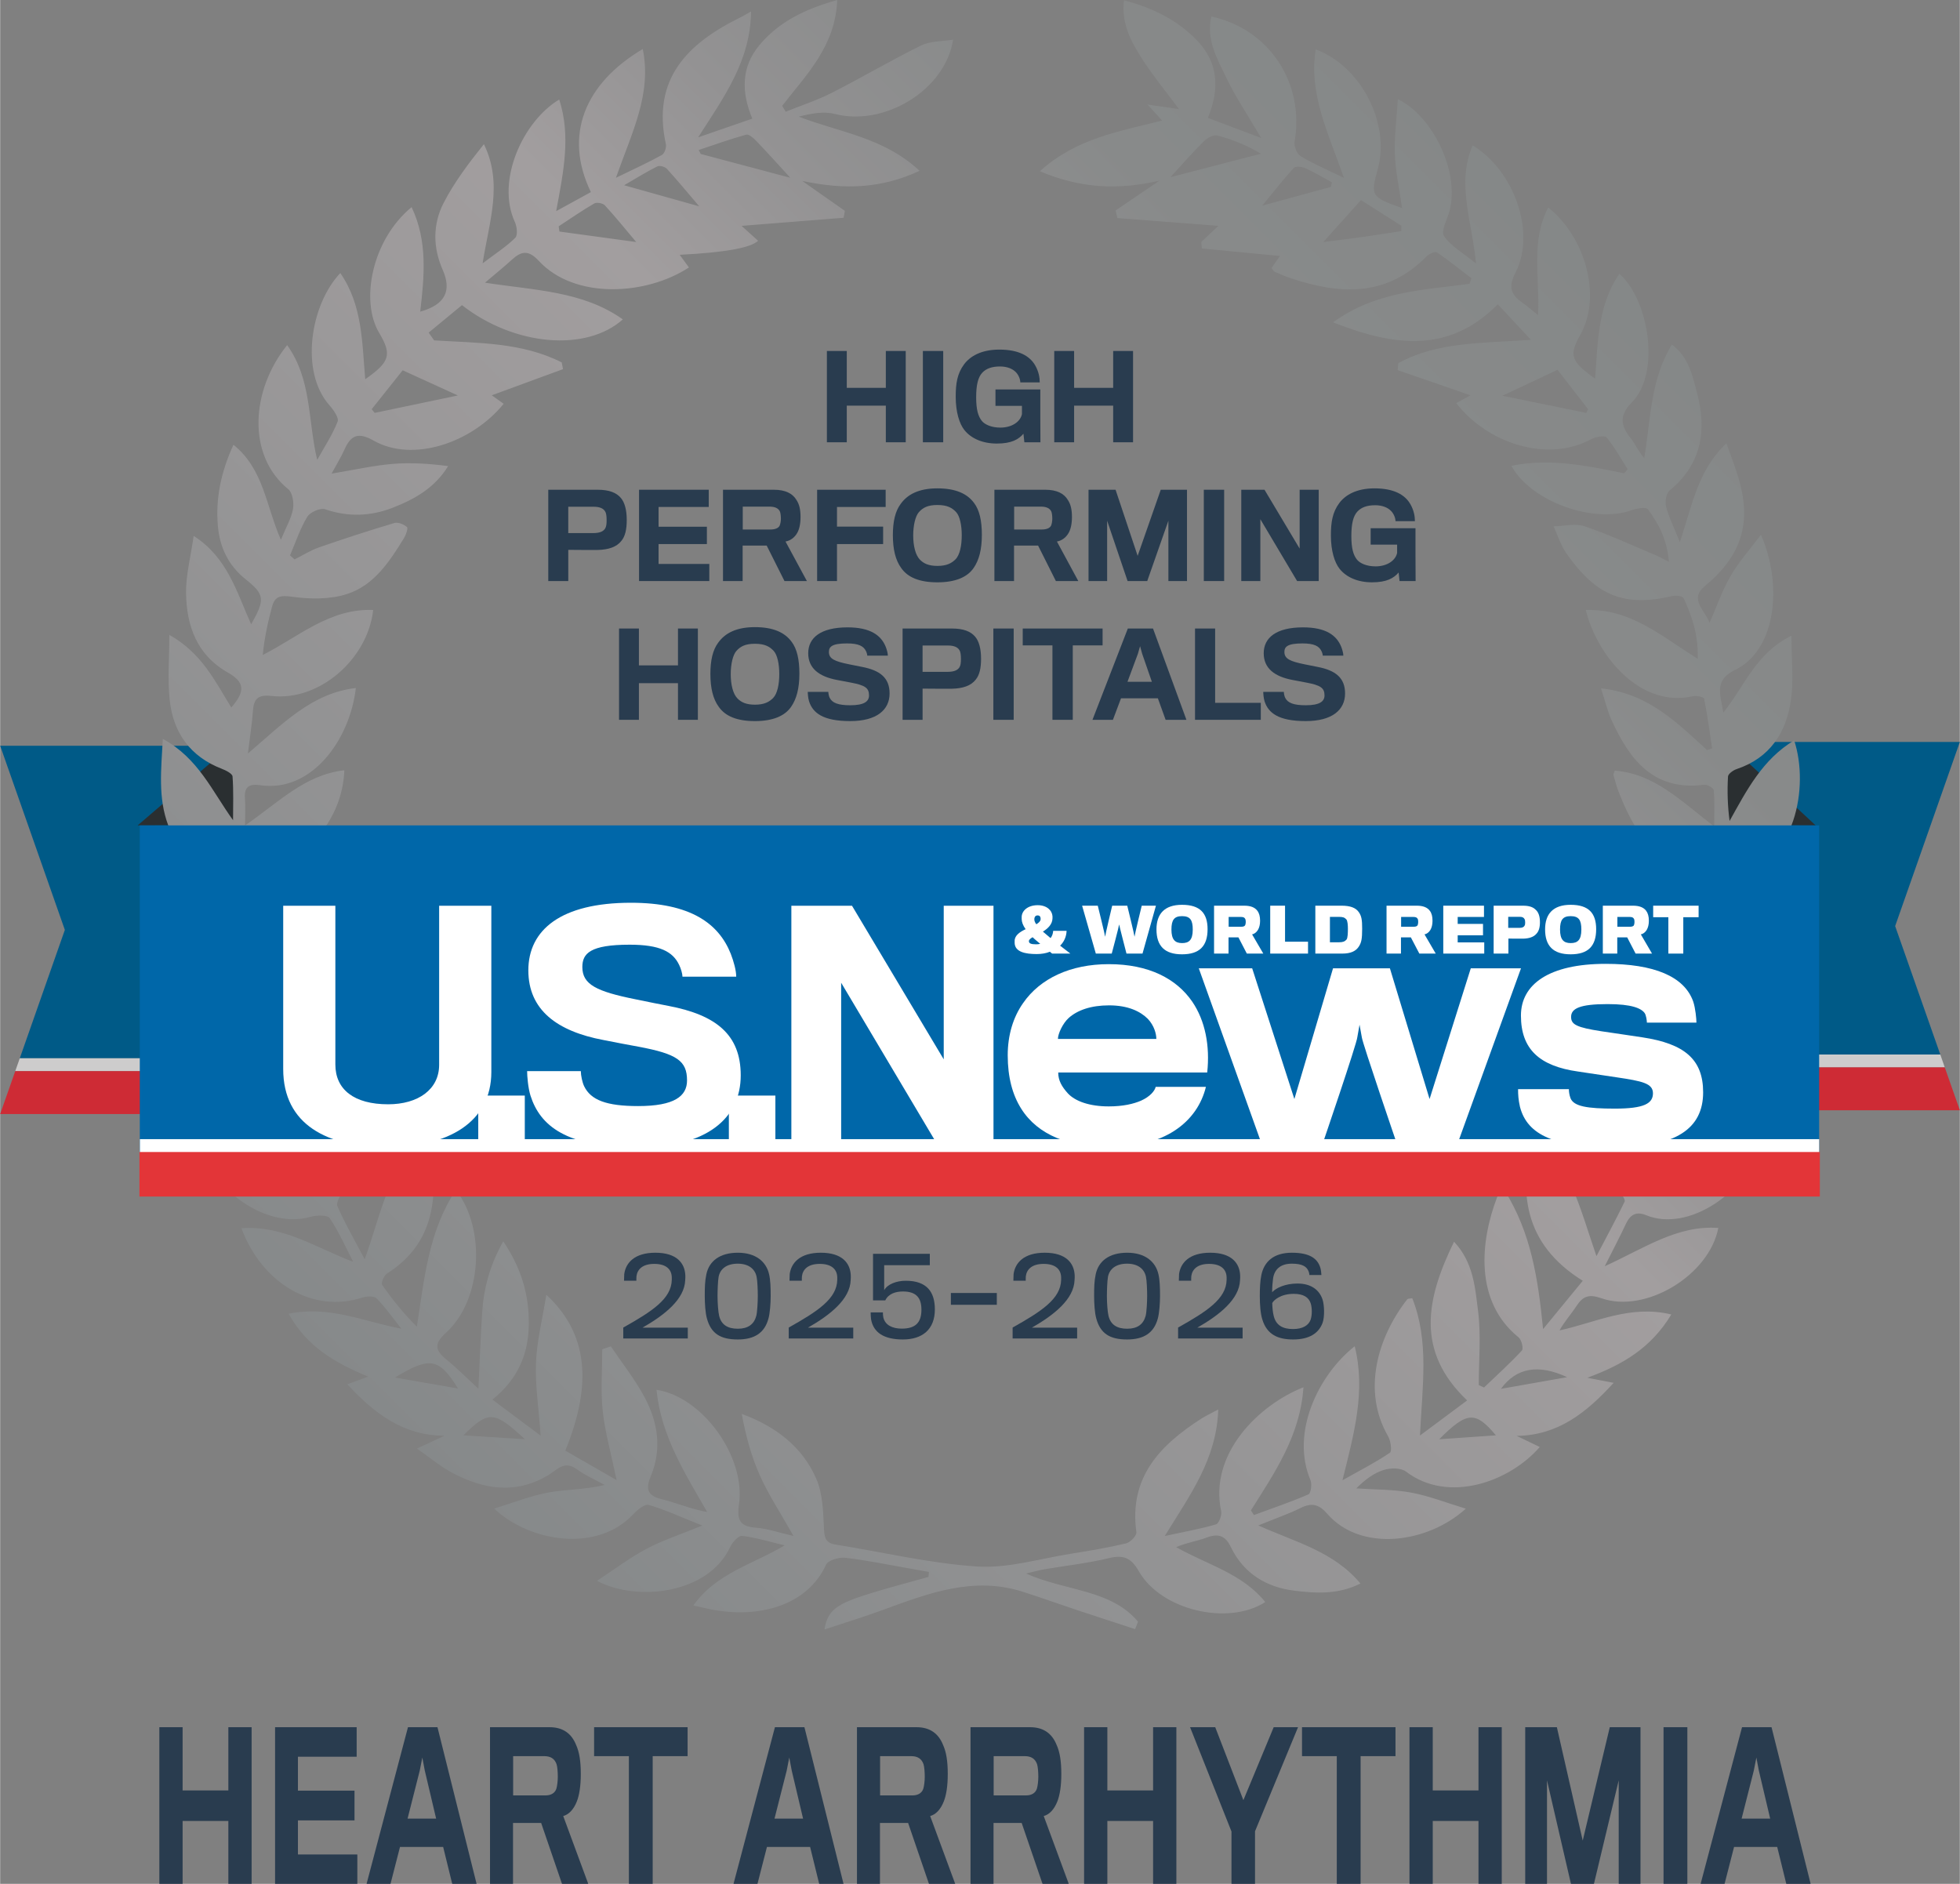 <?xml version="1.0" encoding="UTF-8"?><svg id="Layer_1" xmlns="http://www.w3.org/2000/svg" xmlns:xlink="http://www.w3.org/1999/xlink" width="720" height="692" viewBox="0 0 720 692.11"><rect x="0" y="0" width="720" height="692.11" fill="#808080" stroke="none"/><defs><style>.cls-1{fill:#e33538;}.cls-2{fill:#0067a9;}.cls-3{fill:#fff;}.cls-4{fill:#ce2b35;}.cls-5{fill:#293c4f;}.cls-6{fill:url(#linear-gradient);fill-rule:evenodd;}.cls-7{fill:#2a2f31;}.cls-8{fill:#005a87;}.cls-9{fill:#cdcccc;}</style><linearGradient id="linear-gradient" x1="141.007" y1="522.148" x2="578.783" y2="84.373" gradientUnits="userSpaceOnUse"><stop offset="0" stop-color="#86898a"/><stop offset=".179" stop-color="#8f9091"/><stop offset=".589" stop-color="#a29e9f"/><stop offset=".702" stop-color="#939293"/><stop offset=".841" stop-color="#888a8a"/><stop offset="1" stop-color="#858888"/></linearGradient></defs><path class="cls-5" d="M83.839,692.11v-23.091h-16.805v23.091h-8.55v-57.544h8.55v23.237h16.805v-23.237h8.55v57.544h-8.55Z"/><path class="cls-5" d="M101.006,692.11v-57.544h29.978v10.855h-21.579v12.454h20.785v10.927h-20.785v12.528h21.825v10.781h-30.224Z"/><path class="cls-5" d="M143.421,692.11h-8.796l15.209-57.544h10.839l14.368,57.544h-8.951l-3.329-13.547h-15.859l-3.48,13.547ZM156.001,650.447l-.893-4.736-.949,4.808-4.472,17.627h10.49l-4.176-17.699Z"/><path class="cls-5" d="M211.892,661.809c-1.192,3.059-3.03,4.88-5.021,5.39l9.197,24.912h-9.647l-7.653-22.361h-10.34v22.361h-8.452v-57.544h21.874c5.02,0,8.1,2.405,9.745,6.483,1.188,2.623,1.737,5.973,1.737,10.709,0,4.37-.549,7.793-1.441,10.051ZM204.435,648.188c-.696-2.039-2.187-2.987-4.525-2.987h-11.433v14.423h11.932c1.888,0,3.382-.802,3.927-2.405.348-1.092.545-2.987.545-4.442,0-1.675-.148-3.642-.446-4.59Z"/><path class="cls-5" d="M239.746,645.201v46.909h-8.751v-46.909h-12.776v-10.635h34.351v10.635h-12.825Z"/><path class="cls-5" d="M278.242,692.11h-8.799l15.212-57.544h10.839l14.365,57.544h-8.947l-3.329-13.547h-15.862l-3.477,13.547ZM290.818,650.447l-.893-4.736-.946,4.808-4.476,17.627h10.491l-4.177-17.699Z"/><path class="cls-5" d="M346.709,661.809c-1.188,3.059-3.03,4.88-5.02,5.39l9.197,24.912h-9.643l-7.653-22.361h-10.343v22.361h-8.451v-57.544h21.874c5.021,0,8.104,2.405,9.746,6.483,1.192,2.623,1.74,5.973,1.74,10.709,0,4.37-.549,7.793-1.445,10.051ZM339.256,648.188c-.696-2.039-2.187-2.987-4.525-2.987h-11.436v14.423h11.932c1.891,0,3.382-.802,3.93-2.405.345-1.092.545-2.987.545-4.442,0-1.675-.151-3.642-.446-4.59Z"/><path class="cls-5" d="M388.432,661.809c-1.188,3.059-3.03,4.88-5.02,5.39l9.197,24.912h-9.643l-7.654-22.361h-10.343v22.361h-8.452v-57.544h21.874c5.02,0,8.103,2.405,9.745,6.483,1.192,2.623,1.74,5.973,1.74,10.709,0,4.37-.548,7.793-1.445,10.051ZM380.979,648.188c-.696-2.039-2.187-2.987-4.524-2.987h-11.436v14.423h11.932c1.891,0,3.382-.802,3.93-2.405.345-1.092.545-2.987.545-4.442,0-1.675-.151-3.642-.446-4.59Z"/><path class="cls-5" d="M423.596,692.11v-23.091h-16.805v23.091h-8.55v-57.544h8.55v23.237h16.805v-23.237h8.55v57.544h-8.55Z"/><path class="cls-5" d="M461.044,672.808v19.302h-8.652v-19.23l-15.212-38.313h9.246l10.343,26.805,11.134-26.805h8.947l-15.806,38.241Z"/><path class="cls-5" d="M499.832,645.201v46.909h-8.747v-46.909h-12.776v-10.635h34.351v10.635h-12.828Z"/><path class="cls-5" d="M543.145,692.11v-23.091h-16.801v23.091h-8.554v-57.544h8.554v23.237h16.801v-23.237h8.55v57.544h-8.55Z"/><path class="cls-5" d="M594.666,692.11v-38.021l-9.098,38.021h-8.452l-8.799-38.021v38.021h-8.005v-57.544h11.633l9.496,41.666,9.942-41.666h11.285v57.544h-8.002Z"/><path class="cls-5" d="M611.133,692.11v-57.544h8.75v57.544h-8.75Z"/><path class="cls-5" d="M633.563,692.11h-8.799l15.212-57.544h10.839l14.365,57.544h-8.947l-3.333-13.547h-15.855l-3.48,13.547ZM646.138,650.447l-.893-4.736-.945,4.808-4.476,17.627h10.49l-4.176-17.699Z"/><polygon class="cls-8" points=".006 273.984 85.296 273.984 85.296 388.812 7.208 388.812 23.768 341.644 .006 273.984"/><polygon class="cls-9" points="85.296 393.536 5.542 393.536 7.208 388.812 85.296 388.812 85.296 393.536"/><polygon class="cls-4" points="85.296 409.302 0 409.302 5.542 393.536 85.296 393.536 85.296 409.302"/><polygon class="cls-7" points="85.79 303.129 85.79 272.977 50.521 303.247 85.79 303.129"/><polygon class="cls-8" points="720 272.586 634.708 272.586 634.708 387.413 712.81 387.413 696.232 340.244 720 272.586"/><polygon class="cls-9" points="634.708 392.137 714.455 392.137 712.81 387.413 634.708 387.413 634.708 392.137"/><polygon class="cls-4" points="634.708 407.91 720 407.91 714.455 392.137 634.708 392.137 634.708 407.91"/><polygon class="cls-7" points="634.479 303.129 634.479 272.977 667.02 303.247 634.479 303.129"/><path class="cls-6" d="M589.098,394.968c-1.662-7.753-3.633-15.449-4.875-23.267-.676-4.262-.118-8.716-.118-13.082.628-.219,1.254-.432,1.882-.652,2.416,1.971,4.834,3.945,7.904,6.446-1.784-11.315-3.447-21.835-5.107-32.353.792-.225,1.586-.46,2.38-.691,13.763,9.451,20.902,23.964,29.894,38.666,1.022-5.649,2.232-11.271,2.881-16.952.116-1.008-1.938-2.993-3.277-3.311-13.701-3.293-19.735-13.446-23.315-25.739-1.031-3.545-1.316-7.303-2.181-12.367,14.101,5.619,21.842,16.329,31.088,28.655,1.014-7.26,1.921-12.722,2.377-18.217.066-.77-2.024-2.382-3.221-2.496-17.639-1.674-25.081-14.192-30.744-28.637-.8-2.042-1.328-4.197-1.953-6.306-.047-.175.131-.418.522-1.529,14.433,1.067,24.183,11.021,36.512,20.508,0-5.465.207-9.43-.166-13.336-.074-.809-2.383-2.148-3.503-2.003-18.653,2.409-27.425-9.232-34.069-23.815-1.437-3.159-2.223-6.618-3.853-11.594,17.45,1.861,27.997,12.664,38.969,22.681.619-.216,1.236-.427,1.858-.643-.919-6.096-1.725-12.219-2.934-18.259-.116-.578-2.84-1.194-4.144-.889-18.641,4.347-34.866-13.858-39.339-31.657,16.27-.587,27.659,9.43,41.126,17.938.306-8.648-2.06-15.576-5.162-22.271-.353-.762-2.718-1.141-3.954-.854-17.755,4.155-28.089.169-39.187-15.722-2.048-2.934-3.118-6.543-4.638-9.845,3.811-.075,7.969-1.171,11.366-.024,8.778,2.958,17.225,6.896,25.783,10.476,1.363.569,2.661,1.307,5.204,2.575-.619-8.064-3.74-13.958-7.726-19.31-.667-.895-4.084-.332-5.945.346-13.956,5.047-36.983-3.115-44.19-16.294,14.16-2.931,27.784-.018,41.413,2.735.43-.498.865-.993,1.298-1.491-2.525-3.953-4.795-8.114-7.753-11.703-.676-.818-4.04-.211-5.658.673-16.187,8.793-38.242,1.426-49.551-13.265,1.923-1.055,3.785-2.075,5.207-2.86-8.716-3.02-17.734-6.141-26.755-9.267.086-.842.169-1.689.255-2.537,14.373-7.918,30.605-7.269,48.716-8.582-4.676-5.017-8.132-8.725-12.168-13.058-18.191,18.345-38.355,15.337-60.529,6.629,15.684-11.386,33.172-11.866,50.112-14.145.255-.675.507-1.351.762-2.024-4.229-3.236-8.375-6.606-12.782-9.575-.652-.436-2.901.649-3.835,1.597-14.833,15.079-32.14,13.908-50.221,7.8-1.885-.637-3.713-1.452-5.539-2.258-.353-.157-.557-.658-1.108-1.354.993-1.423,2.06-2.94,3.097-4.419-9.564-.922-19.13-1.837-28.694-2.756-.062-.806-.127-1.609-.193-2.415,1.959-1.84,3.918-3.684,6.277-5.904-12.808-.984-24.959-1.92-37.104-2.857-.225-.924-.447-1.852-.673-2.777,4.893-3.328,9.786-6.656,16.134-10.974-15.6,3.616-29.363,2.721-43.953-3.444,13.526-12.24,29.517-14.675,44.905-18.626-2.051-2.264-3.746-4.137-5.441-6.01l-.083.104c3.411.495,6.819.987,11.73,1.698-5.213-7.041-9.854-12.619-13.701-18.706-3.865-6.105-7.513-12.545-6.529-21.281,10.698,2.806,19.708,7.32,26.877,14.779,7.732,8.037,8.423,17.719,3.962,28.43,6.39,2.41,12.21,4.605,19.607,7.394-4.911-8.355-9.341-14.898-12.729-21.946-3.381-7.033-7.593-14.142-5.592-22.689,21.347,4.635,34.295,24.456,30.576,45.972-.285,1.662.854,4.516,2.22,5.346,4.508,2.741,9.421,4.801,15.912,7.975-5.601-16.276-13.013-30.629-10.379-47.213,16.798,6.182,27.464,27.446,22.793,44.039-2.726,9.697-2.409,10.269,8.953,14.258-.987-6.97-2.407-13.351-2.652-19.779-.249-6.54.658-13.126,1.094-20.212,12.408,5.85,22.885,26.29,18.979,41.055-.827,3.118-3.239,7.314-2.042,9.149,2.374,3.663,6.742,6.034,11.786,10.16-1.479-15.687-7.261-29.435-1.248-43.42,15.313,9.282,23.306,32.078,15.761,46.718-2.925,5.675-1.482,8.351,2.827,11.321,1.538,1.058,2.931,2.327,5.444,4.342.696-14.027-2.765-27.301,3.758-39.54,13.784,11.048,19.669,32.727,11.784,46.73-4.265,7.575-3.53,9.792,5.426,16.149,1.013-13.558.99-27.019,8.932-38.55,10.877,9.673,15.189,36.521,4.576,47.249-4.623,4.677-4.274,8.42-.516,13.073,1.763,2.184,2.866,4.91,5.05,7.441,2.421-14,2.13-28.572,10.156-41.724,6.259,4.605,7.613,11.582,9.282,17.906,3.595,13.645,1.639,26.056-10.1,35.676-1.263,1.035-1.775,4.09-1.325,5.877.963,3.808,2.792,7.4,5.071,13.096,4.584-13.431,6.461-26.18,17.109-36.304,1.606,4.537,2.982,8.09,4.128,11.721,5.43,17.168,1.651,29.446-12.118,40.797-5.877,4.845.279,8.903,1.805,13.478,2.51-5.743,4.561-11.757,7.676-17.157,2.999-5.195,7.098-9.759,11.175-15.218,7.768,17.355,6.177,41.982-9.46,49.637-7.575,3.708-5.622,8.461-4.324,15.692,7.996-10.029,11.946-21.815,25.013-28.252,0,8.71.863,16.341-.195,23.697-1.719,11.911-7.702,21.213-19.918,25.297-1.274.427-3.13,1.743-3.189,2.736-.314,5.373-.148,10.776.578,16.326,6.304-11.333,12.127-22.621,23.729-29.603,5.652,17.183.273,45.165-20.796,49.169-5.954,1.129-7.379,6.511-5.503,17.687,8.701-10.42,16.896-20.562,29.841-25.072,1.402,18.037-10.616,36.168-24.02,39.108-10.503,2.309-12.124,5.329-11.878,17.986,5.643-4.102,10.616-8.322,16.158-11.588,5.5-3.239,11.57-5.515,18.211-8.594-.447,16.128-14.951,33.719-29.179,34.721-11.09.786-13.028,3.254-13.582,16.327,12.189-7.086,22.693-16.857,37.38-17.319-1.268,16.797-20.372,33.195-36.42,31.02-5.995-.812-7.954,1.067-9.4,6.158-1.183,4.155-3.284,8.049-4.44,12.66,13.126-7.092,26.038-13.875,41.416-14.169-4.988,17.814-26.548,32.747-42.19,26.349-3.672-1.5-5.853-.186-7.441,3.23-2.125,4.582-4.502,9.054-7.753,15.524,14.56-6.615,26.607-15.138,41.724-14.074-3.31,17.366-26.661,31.529-42.922,25.843-4.697-1.648-6.858-.744-9.252,2.934-1.891,2.913-4.288,5.5-6.167,8.879,13.304-2.901,25.976-9.525,41.075-5.859-7.409,12.275-17.823,18.469-30.875,23.252,3.687.711,5.966,1.15,9.691,1.867-10.156,11.116-20.479,19.251-35.608,19.497,2.75,1.322,5.497,2.641,8.464,4.069-11.102,12.82-33.595,20.905-49.145,9.039-1.873-1.429-5.747-1.375-8.239-.584-3.654,1.168-6.9,3.615-10.023,6.754,6.712.459,13.526.347,20.102,1.541,6.496,1.183,12.752,3.678,20.135,5.907-13.953,12.717-38.53,16.122-50.918,1.879-3.055-3.518-5.684-4.149-9.75-2.142-4.466,2.208-9.217,3.84-15.58,6.431,13.965,6.245,27.65,9.555,37.534,21.335-8.236,4.149-16.474,3.598-24.358,2.623-10.192-1.254-18.567-6.319-23.211-15.942-2.086-4.326-4.632-5.183-8.983-3.544-3.461,1.301-7.231,1.793-11.152,3.503,11.244,6.398,24.281,9.631,32.73,20.17-13.58,8.781-38.275,3.038-46.431-11.297-2.904-5.098-5.75-6.111-11.158-4.81-7.773,1.87-15.787,2.748-23.694,4.093-1.612.273-3.192.732-6.588,1.535,14.732,6.576,31.07,5.726,41.126,17.681-.359.916-.717,1.831-1.07,2.748-6.997-2.297-13.997-4.561-20.982-6.885-6.742-2.249-13.434-4.65-20.203-6.822-18.078-5.8-34.624.459-51.22,6.558-6.967,2.561-14.074,4.733-21.72,7.278,1.15-7.101,4.324-9.43,17.192-13.371,6.961-2.131,14.018-3.974,21.03-5.945.041-.611.089-1.23.13-1.84-2.564-.456-5.127-.916-7.69-1.366-7.682-1.334-15.331-2.946-23.063-3.823-2.294-.258-6.265.895-7.018,2.528-6.926,15.052-24.198,19.341-40.104,16.83-2.614-.409-5.192-1.093-8.663-1.837,8.574-11.985,21.877-15.073,33.56-22.088-5.204-1.239-10.37-2.818-15.645-3.491-1.304-.166-3.577,2.365-4.398,4.122-8.094,17.343-34.375,20.15-48.917,12.406,6.502-4.267,12.065-8.509,18.158-11.742,5.912-3.133,12.373-5.231,20.511-8.568-7.862-3.138-13.633-5.826-19.675-7.587-1.47-.424-4.203,1.858-5.729,3.485-13.315,14.202-38.067,10.109-51.045-2.131,7.27-2.217,13.517-4.745,20.004-5.918,6.478-1.176,13.206-.996,20.618-2.756-3.45-1.912-7.131-3.503-10.296-5.806-4.605-3.346-7.204.258-10.506,2.229-12.029,7.196-23.943,5.178-35.527-1.067-4.031-2.172-7.602-5.198-12.669-8.734,4.232-1.965,7.192-3.34,10.156-4.712-14.963-.021-25.611-7.966-35.72-18.908,2.673-.984,4.599-1.692,7.634-2.809-12.009-5.029-22.446-10.87-29.206-23.116,15.111-3.07,27.757,2.955,41.416,5.515-2.975-3.755-5.743-7.717-9.066-11.134-.922-.951-3.663-.845-5.272-.32-17.98,5.921-36.846-5.083-44.412-25.463,15.44-1.129,27.419,7.207,41.058,12.337-2.792-5.403-5.257-11.025-8.618-16.042-.818-1.221-4.786-1.12-6.982-.498-16.466,4.68-36.346-10.002-40.681-26.785,15.304-.075,27.891,7.379,42.3,15.245-2.978-7.261-5.023-12.797-7.584-18.078-.611-1.257-3.212-2.643-4.478-2.318-13.431,3.405-28.071-5.257-35.931-19.838-1.654-3.079-2.955-6.342-5.05-10.877,16.098.563,26.919,10.023,38.803,17.601.441-12.364-2.332-15.39-13.244-16.691-15.58-1.864-22.855-13.188-28.51-26.068-.788-1.787-1.147-3.758-1.695-5.628q6.594-2.252,34.882,17.041c1.947-8.354-1.935-15.375-9.567-17.286-16.131-4.057-28.021-21.664-25.881-39.271,13.443,3.823,20.633,15.277,30.087,24.562,1.369-12.749-.113-14.999-10.266-18.934-7.673-2.97-12.631-8.74-15.535-16.469-3.808-10.135-2.605-20.377-2-31.794,13.085,7.125,18.102,19.205,25.807,29.885,0-5.361.216-10.74-.187-16.075-.08-1.049-2.445-2.232-3.962-2.821-11.573-4.469-17.814-13.227-19.115-25.152-.818-7.531-.151-15.218-.151-24.044,11.985,6.721,16.842,17.121,22.77,26.684,5.319-6.075,4.842-9.383-1.31-12.871-11.366-6.443-15.159-17.186-15.313-29.272-.083-6.526,1.683-13.081,2.798-20.911,12.504,8.034,15.808,20.716,21.116,32.493,5.228-9.199,4.952-10.977-2.06-16.582-6.277-5.012-9.48-11.671-10.162-19.536-.871-10.115,1.094-19.711,5.717-29.855,11.102,8.941,11.908,22.304,17.432,34.932,2.018-4.917,3.885-8.022,4.454-11.354.394-2.308-.163-5.957-1.737-7.237-15.337-12.495-13.698-36.446-.421-52.942,9.086,12.684,7.572,27.493,11.039,42.178,2.581-4.647,5.562-9.146,7.498-14.047.56-1.428-1.514-4.366-3.008-6.052-10.957-12.364-6.965-37.007,4.006-48.556,8.168,11.81,7.984,25.464,9.155,39.019,8.991-6.336,9.949-8.962,5.112-17.064-7.036-11.795-2.611-34.227,11.928-46.173,5.948,12.536,4.674,25.422,3.162,38.399,9.163-2.543,11.671-7.655,8.257-15.378-3.613-8.168-3.678-16.739.335-24.539,3.965-7.702,9.279-14.711,14.812-21.617,7.035,14.448,2.003,28.163-.483,43.79,4.964-3.761,8.837-6.229,12.015-9.397.966-.96.607-4.131-.169-5.818-6.985-15.194,3.017-37.024,16.309-44.978,4.3,13.306,1.63,26.32-1.129,41.013,5.091-2.792,8.935-4.899,12.761-7-10.112-20.879-2.267-39.925,19.062-52.565,3.396,16.64-4.108,30.851-9.86,47.317,6.804-3.322,11.955-5.655,16.884-8.393.96-.533,1.728-2.762,1.467-3.962-5.264-24.079,8.073-37.107,27.449-46.617.779-.379,1.52-.839,3.853-2.143-.246,18.105-9.706,31.085-19.462,46.262,7.572-2.62,13.345-4.617,19.912-6.888-4.013-9.617-4.179-18.863,2.614-27.001,7.083-8.485,16.489-13.176,28.578-16.578-.617,16.955-11.38,27.469-20.227,38.891.433.717.869,1.431,1.304,2.146,5.648-2.279,11.496-4.17,16.904-6.92,11.046-5.61,21.726-11.943,32.837-17.411,3.363-1.659,7.643-1.458,11.777-2.154-2.919,18.635-25.336,32.007-43.515,27.301-4.072-1.052-8.651-.154-13.229.99,14.916,5.767,31.31,7.611,44.409,19.913-13.819,6.422-27.271,7.095-43.123,3.698,6.206,4.36,10.941,7.679,15.68,11.001-.157.848-.308,1.695-.462,2.543-12.195.969-24.394,1.935-37.493,2.975,2.164,1.95,4.108,3.704,6.079,5.48q-4.102,3.918-28.806,5.148c1.221,1.675,2.296,3.15,3.384,4.65-15.523,10.216-41.908,11.928-55.188-2.445-3.77-4.078-6.408-3.571-9.899-.364-2.676,2.46-5.515,4.733-9.836,8.408,18.624,2.857,36.014,3.124,50.645,13.484-13.499,12.036-39.851,9.798-59.106-5.239-4.016,3.313-8.126,6.709-12.24,10.103.672.949,1.342,1.9,2.012,2.848,15.974,1.004,32.226.649,46.875,8.094.157.827.311,1.648.471,2.471-8.728,3.207-17.456,6.41-26.163,9.611.898.64,2.614,1.867,4.36,3.118-11.745,14.457-33.444,21.649-47.72,13.553-5.471-3.1-8.331-2.241-10.722,3.159-1.197,2.709-2.786,5.246-4.783,8.947,8.378-1.384,15.295-2.961,22.289-3.559,6.73-.566,13.546-.122,20.541.791-4.964,8.079-12.421,12.204-20.375,15.301-8.082,3.142-16.365,3.473-24.841.557-1.74-.599-5.518,1.067-6.549,2.78-2.652,4.398-4.288,9.409-6.333,14.169.557.492,1.117.984,1.677,1.476,2.979-1.491,5.838-3.325,8.959-4.413,9.172-3.189,18.419-6.188,27.728-8.968,1.333-.394,3.446.504,4.608,1.494.468.4-.35,2.842-1.09,4.049-5.302,8.615-11.03,17.417-21.021,20.585-6.194,1.965-13.455,1.903-19.983.981-4.265-.604-6.422-.32-7.483,3.642-1.523,5.684-2.804,11.437-3.414,17.743,13.295-6.751,24.619-17.183,40.578-16.534-2.071,18.282-19.963,33.533-37.187,31.598-5.314-.599-6.701,1.097-7.021,5.723-.305,4.49-1.043,8.95-1.832,15.425,12.993-11.093,23.481-22.168,39.671-24.082-2.214,19.246-16.398,38.488-35.107,35.714-3.947-.584-5.995.465-5.646,4.842.222,2.777.039,5.584.039,9.949,12.326-8.475,22.022-18.674,36.485-20.28-.643,17.868-13.991,33.696-30.335,36.219-3.684.569-5.225,1.784-4.7,5.473.637,4.449,1.168,8.9,2.688,13.526,8.947-10.067,16.747-20.487,29.357-26.29,1.601,18.001-7.785,32.125-24.073,37.824-1.417.498-3.527,2.362-3.402,3.346.696,5.482,1.985,10.891,3.962,16.285,8.025-14.068,15.195-27.991,29.42-38.625,1.597,13.2-.154,24.364-4.798,35.587,2.904-2.694,5.809-5.391,9.567-8.888,3.322,13.146.652,24.604-2.691,36.017-6.134,5.192-12.299,10.349-18.392,15.591-.768.655-1.814,1.992-1.598,2.635,2.054,6.159,4.354,12.237,6.582,18.342,4.662-10.16,7.901-19.465,11.046-28.801.874-2.596,1.47-5.284,2.193-7.924,3.12-2.795,6.238-5.589,9.409-8.423,7.299,17.758,3.867,42.148-14.104,52.713-1.535.91-3.23,4.241-2.682,5.524,2.588,6.037,5.927,11.759,10.023,19.536,6.297-17.34,8.713-34.416,23.226-46.561.554,3.476,1.239,6.935,1.636,10.432,1.894,16.765-1.12,31.539-16.662,41.354-1.099.697-2.264,3.45-1.793,4.134,3.716,5.382,7.824,10.491,12.761,15.405,2.771-17.52,4.179-34.884,14.341-50.233,11.253,14.48,9.419,40.595-3.538,52.355-4.407,4.004-4.327,6.351-.044,9.848,3.912,3.195,7.489,6.799,11.852,10.811.48-9.981.803-18.899,1.372-27.798.569-8.888,2.709-17.349,7.764-26.349,6.65,9.901,9.43,19.527,9.386,30.151-.05,11.037-3.858,20.375-13.381,27.994,6.022,4.505,11.179,8.355,17.74,13.259-.729-10.221-2.051-18.555-1.719-26.827.323-7.99,2.347-15.908,3.799-24.947,15.132,14.029,17.097,32.534,6.959,57.268,5.648,3.245,11.401,6.549,18.863,10.832-2.062-9.922-4.267-17.601-5.106-25.419-.795-7.474-.172-15.091-.172-22.651,1.049-.359,2.098-.717,3.15-1.076,4.199,6.253,8.962,12.213,12.474,18.833,4.834,9.128,6.372,18.902,2.19,28.919-1.704,4.081-1.621,7.015,3.776,8.334,5.589,1.369,10.939,3.716,16.969,4.771-8.292-14.421-16.964-28.026-18.623-44.89,16.949,2.569,32.825,24.631,30.3,42.071-.856,5.906.388,8.156,6.301,8.6,4.074.311,8.067,1.724,13.733,3.02-4.76-8.423-9.137-15.04-12.34-22.174-3.183-7.089-5.195-14.699-6.674-22.666,12.524,4.614,22.251,12.073,27.378,23.813,2.377,5.45,2.522,12.041,2.818,18.152.166,3.438.516,5.441,4.276,6.045,17.364,2.768,34.627,6.935,52.088,8.058,11.288.723,22.873-2.875,34.304-4.68,6.813-1.081,13.632-2.223,20.336-3.817,1.562-.37,3.957-2.872,3.791-4.087-2.798-20.209,8.718-32.043,23.952-41.799,1.452-.928,3.034-1.651,6.123-3.311-.581,18.126-10.18,31.144-19.669,46.496,7.575-1.645,13.309-2.646,18.854-4.294,1.058-.311,2.202-3.337,1.887-4.81-4.534-21.317,14.08-39.212,30.229-45.541-1.18,17.752-10.562,31.364-19.311,45.227.377.566.756,1.135,1.129,1.707,6.71-2.469,13.487-4.771,20.037-7.599.877-.379,1.348-3.752.738-5.198-7.368-17.42,2.824-38.613,16.249-49.222,4.063,16.403-.139,31.734-4.513,49.249,7.029-3.962,12.459-6.716,17.443-10.127.818-.563.314-4.353-.655-6.034-9.676-16.697-3.871-36.396,7.041-50.345.199-.258.806-.193,1.823-.391,6.25,15.71,3.731,32.102,2.827,50.467,6.647-4.946,11.777-8.77,17.343-12.91-19.083-18.104-15.02-37.412-4.813-58.311,7.149,7.646,7.747,16.937,8.829,25.519,1.129,8.92.252,18.093.252,27.158.64.297,1.286.59,1.926.889,4.688-4.481,9.513-8.841,13.92-13.585.646-.699-.116-3.945-1.188-4.812-16.3-13.147-14.202-35.246-7.839-51.727.27-.69,1.242-1.114,2.634-2.309,9.783,15.577,12.326,32.446,14.178,50.977,4.691-5.714,9.379-11.422,14.581-17.755-21.83-13.585-24.035-32.757-17.873-56.172,13.185,13.671,17.043,30.137,22.902,47.127,3.491-6.656,7.065-13.28,10.358-20.037.314-.649-.851-2.448-1.758-3.198-19.391-16.075-23.738-30.285-15.894-53.95,3.529,3.684,6.799,7.095,10.067,10.506,2.261,6.615,4.653,13.185,6.742,19.85,1.639,5.249,2.907,10.604,4.342,15.921,3.707-5.435,5.895-10.705,7.56-16.14.477-1.547.083-4.283-1.002-5.225-5.743-4.976-11.831-9.549-17.802-14.261ZM147.887,136.041c-3.563,4.472-7.469,9.383-11.375,14.288.356.459.715.913,1.07,1.369,10.097-2.113,20.196-4.226,30.59-6.404-6.807-3.106-12.966-5.915-20.286-9.252ZM290.308,65.312c-4.282-4.662-8.337-9.184-12.533-13.567-.996-1.043-2.724-2.537-3.684-2.27-5.883,1.63-11.641,3.708-17.444,5.634.249.486.495.969.741,1.455,10.944,2.911,21.892,5.821,32.919,8.749ZM572.188,135.869c-7.033,3.311-13.336,6.274-20.262,9.531,10.826,2.214,20.799,4.252,30.78,6.291.249-.445.492-.886.741-1.331-3.746-4.819-7.489-9.643-11.259-14.492ZM429.95,65.101c11.102-2.875,22.177-5.746,33.258-8.616-5.133-3.126-10.447-5.23-15.935-6.697-1.408-.373-3.767.859-4.982,2.069-4.191,4.143-8.067,8.6-12.34,13.244ZM233.689,88.92c-4.105-4.872-7.664-9.306-11.505-13.473-.744-.803-2.987-1.224-3.891-.705-4.481,2.596-8.749,5.566-13.094,8.405.095.643.19,1.283.282,1.923,9.187,1.254,18.368,2.507,28.207,3.85ZM499.965,73.509c-4.683,5.216-9,10.026-13.852,15.432,5.613-.726,10.358-1.295,15.088-1.962,4.528-.637,9.042-1.378,13.561-2.071.018-.652.039-1.31.059-1.968-4.935-3.129-9.866-6.262-14.856-9.43ZM611.589,398.393c.527.086,1.061.166,1.589.243,1.239-4.605,2.694-9.169,3.568-13.849.243-1.28-.853-3.464-2.009-4.256-5.486-3.743-11.205-7.154-16.575-10.518,4.354,9.199,8.891,18.789,13.428,28.379ZM121.036,371.3c-5.904,3.385-10.689,6.034-15.357,8.867-1.215.744-3.088,2.323-2.907,3.106,1.194,5.103,2.875,10.103,4.896,16.777,4.976-10.705,8.989-19.332,13.369-28.75ZM256.852,75.806c-4.407-5.163-8.037-9.579-11.893-13.781-.702-.77-2.641-1.313-3.488-.898-3.669,1.802-7.145,3.995-12.228,6.932,9.916,2.783,18.131,5.089,27.609,7.747ZM488.964,68.663c.107-.56.213-1.12.317-1.683-3.242-1.757-6.413-3.678-9.765-5.195-1.221-.554-3.571-.795-4.22-.086-3.882,4.22-7.418,8.763-11.602,13.852,9.101-2.484,17.189-4.686,25.271-6.888ZM145.065,506.1c8.064,1.408,15.328,2.667,23.16,4.033-7.012-11.274-10.396-11.819-23.16-4.033ZM551.389,510.254c8.763-1.541,16.403-2.889,24.328-4.283q-15.826-7.391-24.328,4.283ZM528.711,528.783c6.87-.477,13.737-.954,20.837-1.446-7.486-8.932-10.562-8.893-20.837,1.446ZM170.196,527.336c7.726.483,14.43.91,22.609,1.426-11.33-10.497-13.342-10.598-22.609-1.426Z"/><path class="cls-5" d="M325.404,162.492v-13.461h-14.351v13.461h-7.305v-33.544h7.305v13.544h14.351v-13.544h7.305v33.544h-7.305Z"/><path class="cls-5" d="M339.013,162.492v-33.544h7.471v33.544h-7.471Z"/><path class="cls-5" d="M376.3,162.492l-.341-3.143c-1.782,2.082-4.374,3.611-9.766,3.611-5.263,0-9.468-1.869-11.932-4.969-1.824-2.292-3.185-6.581-3.185-12.229,0-4.883.555-8.492,3.059-11.888,2.166-2.93,6.244-5.435,12.951-5.435,7.133,0,11.254,2.335,13.247,5.901,1.234,2.209,1.617,4.331,1.617,6.157h-7.137c0-1.104-.594-2.718-1.652-3.779-1.192-1.23-3.185-2.079-5.822-2.079-2.971,0-5.094.763-6.539,2.334-1.484,1.614-2.208,4.374-2.208,8.96s.724,7.007,2.081,8.705c1.104,1.359,3.568,2.462,6.796,2.462,4.285,0,7.344-2.165,7.942-4.925v-3.057h-9.724v-6.029h16.474v10.36c0,4.118.042,8.917.042,9.044h-5.903Z"/><path class="cls-5" d="M408.929,162.492v-13.461h-14.351v13.461h-7.302v-33.544h7.302v13.544h14.351v-13.544h7.305v33.544h-7.305Z"/><path class="cls-5" d="M228.257,198.699c-1.74,2.25-4.715,3.27-8.789,3.354-.974.042-10.74-.042-10.74-.042v11.465h-7.348v-33.544h18.13c4.247,0,6.922,1.06,8.578,3.057,1.318,1.571,2.123,4.245,2.123,8.024,0,3.567-.594,6.031-1.954,7.687ZM222.312,187.955c-.679-1.188-2.039-1.782-4.331-1.782h-9.253v9.68h9.126c2.591,0,3.821-.679,4.458-1.74.383-.68.51-1.614.51-3.015,0-1.487-.169-2.591-.51-3.143Z"/><path class="cls-5" d="M234.729,213.475v-33.544h25.608v6.327h-18.429v7.261h17.747v6.369h-17.747v7.304h18.64v6.284h-25.819Z"/><path class="cls-5" d="M292.836,195.811c-1.02,1.784-2.591,2.844-4.289,3.143l7.854,14.521h-8.234l-6.539-13.036h-8.835v13.036h-7.218v-33.544h18.682c4.289,0,6.922,1.401,8.325,3.778,1.02,1.53,1.484,3.482,1.484,6.242,0,2.549-.464,4.544-1.23,5.861ZM286.465,187.871c-.594-1.19-1.867-1.742-3.864-1.742h-9.766v8.408h10.192c1.614,0,2.886-.466,3.354-1.401.295-.636.468-1.74.468-2.589,0-.977-.13-2.124-.383-2.676Z"/><path class="cls-5" d="M307.461,186.258v7.217h16.946v6.413h-16.946v13.588h-7.302v-33.544h25.179v6.327h-17.877Z"/><path class="cls-5" d="M357.84,184.814c1.951,2.589,2.844,6.453,2.844,11.677,0,5.477-1.062,9.299-2.971,12.101-2.338,3.482-6.796,5.351-13.38,5.351-6.539,0-10.87-1.784-13.289-5.266-2.081-2.844-3.059-6.836-3.059-12.101,0-4.968.893-8.833,2.89-11.465,2.503-3.482,6.665-5.69,13.458-5.69,6.669,0,10.958,1.911,13.507,5.393ZM351.002,205.493c1.614-1.614,2.292-5.138,2.292-8.833,0-3.609-.679-7.049-2.078-8.534-1.448-1.529-3.185-2.591-6.884-2.591-3.607,0-5.347,1.02-6.792,2.633-1.315,1.485-2.081,4.926-2.081,8.534,0,3.779.809,7.262,2.507,8.96,1.36,1.359,3.143,2.252,6.412,2.252,3.48,0,5.263-1.062,6.624-2.421Z"/><path class="cls-5" d="M392.553,195.811c-1.02,1.784-2.595,2.844-4.289,3.143l7.854,14.521h-8.237l-6.539-13.036h-8.835v13.036h-7.214v-33.544h18.682c4.289,0,6.918,1.401,8.321,3.778,1.02,1.53,1.487,3.482,1.487,6.242,0,2.549-.468,4.544-1.23,5.861ZM386.182,187.871c-.598-1.19-1.87-1.742-3.867-1.742h-9.766v8.408h10.196c1.61,0,2.883-.466,3.354-1.401.295-.636.464-1.74.464-2.589,0-.977-.127-2.124-.38-2.676Z"/><path class="cls-5" d="M429.214,213.475v-22.166l-7.77,22.166h-7.221l-7.513-22.166v22.166h-6.838v-33.544h9.935l8.114,24.288,8.49-24.288h9.64v33.544h-6.838Z"/><path class="cls-5" d="M442.232,213.475v-33.544h7.474v33.544h-7.474Z"/><path class="cls-5" d="M476.506,213.475l-13.504-22.718v22.718h-7.007v-33.544h8.532l12.91,21.612v-21.612h7.007v33.544h-7.938Z"/><path class="cls-5" d="M514.144,213.475l-.341-3.143c-1.782,2.081-4.373,3.61-9.766,3.61-5.263,0-9.467-1.869-11.928-4.969-1.828-2.292-3.185-6.581-3.185-12.229,0-4.883.552-8.492,3.055-11.888,2.166-2.93,6.244-5.435,12.952-5.435,7.133,0,11.254,2.335,13.247,5.901,1.234,2.21,1.614,4.331,1.614,6.157h-7.133c0-1.104-.594-2.717-1.656-3.779-1.188-1.23-3.185-2.079-5.815-2.079-2.974,0-5.098.763-6.539,2.334-1.487,1.614-2.211,4.374-2.211,8.96s.724,7.007,2.081,8.705c1.104,1.359,3.568,2.463,6.796,2.463,4.289,0,7.344-2.166,7.938-4.926v-3.057h-9.721v-6.029h16.474v10.36c0,4.118.042,8.917.042,9.044h-5.903Z"/><path class="cls-5" d="M249.038,264.459v-13.461h-14.354v13.461h-7.302v-33.544h7.302v13.544h14.354v-13.544h7.302v33.544h-7.302Z"/><path class="cls-5" d="M290.796,235.798c1.955,2.589,2.848,6.453,2.848,11.677,0,5.477-1.062,9.299-2.974,12.101-2.335,3.482-6.792,5.351-13.377,5.351-6.539,0-10.871-1.784-13.289-5.266-2.082-2.844-3.059-6.836-3.059-12.101,0-4.968.893-8.833,2.886-11.465,2.507-3.482,6.666-5.69,13.461-5.69,6.669,0,10.958,1.911,13.503,5.393ZM283.962,256.477c1.61-1.614,2.292-5.138,2.292-8.833,0-3.609-.682-7.049-2.081-8.534-1.445-1.529-3.185-2.591-6.88-2.591-3.611,0-5.347,1.019-6.796,2.633-1.315,1.485-2.078,4.926-2.078,8.534,0,3.779.805,7.262,2.507,8.96,1.357,1.359,3.143,2.252,6.413,2.252,3.48,0,5.263-1.062,6.623-2.421Z"/><path class="cls-5" d="M312.344,264.927c-10.149,0-13.799-3.059-15.159-7.304-.341-1.104-.468-2.76-.468-3.44h7.559c0,.594.211,1.614.468,2.124.935,1.953,3.143,2.802,7.601,2.802,5.094,0,6.88-1.401,6.88-3.609,0-2.76-1.403-3.737-6.838-4.755-.974-.17-3.438-.638-4.926-.935-6.539-1.23-10.575-4.247-10.575-9.809,0-5.69,4.588-9.512,14.442-9.512,8.402,0,12.354,2.93,14.052,7.175.425,1.104.763,2.379.763,3.227h-7.559c0-.381-.211-1.146-.464-1.656-.893-1.869-2.718-2.844-6.965-2.844-5.565,0-6.669,1.23-6.669,3.141,0,2.463,1.997,3.44,7.474,4.544,1.702.339,3.91.807,4.672.933,6.669,1.274,10.149,4.034,10.149,9.766,0,6.073-4.799,10.149-14.439,10.149Z"/><path class="cls-5" d="M358.434,249.683c-1.74,2.25-4.714,3.27-8.789,3.354-.974.042-10.74-.042-10.74-.042v11.465h-7.348v-33.544h18.13c4.247,0,6.922,1.06,8.578,3.057,1.319,1.571,2.124,4.245,2.124,8.024,0,3.566-.594,6.031-1.955,7.687ZM352.489,238.939c-.679-1.188-2.039-1.782-4.332-1.782h-9.253v9.68h9.127c2.591,0,3.821-.679,4.458-1.74.383-.68.51-1.614.51-3.015,0-1.487-.169-2.591-.51-3.143Z"/><path class="cls-5" d="M364.906,264.459v-33.544h7.474v33.544h-7.474Z"/><path class="cls-5" d="M394.086,237.113v27.346h-7.474v-27.346h-10.913v-6.198h29.341v6.198h-10.955Z"/><path class="cls-5" d="M408.834,264.459h-7.513l12.994-33.544h9.253l12.273,33.544h-7.643l-2.844-7.898h-13.549l-2.971,7.898ZM419.577,240.171l-.763-2.762-.809,2.804-3.821,10.276h8.961l-3.568-10.318Z"/><path class="cls-5" d="M439.001,264.459v-33.544h7.39v27.302h16.773v6.242h-24.163Z"/><path class="cls-5" d="M479.698,264.927c-10.149,0-13.802-3.059-15.159-7.304-.341-1.104-.468-2.76-.468-3.44h7.559c0,.594.211,1.614.468,2.124.932,1.953,3.139,2.802,7.601,2.802,5.094,0,6.877-1.401,6.877-3.609,0-2.76-1.399-3.737-6.835-4.755-.977-.17-3.442-.638-4.926-.935-6.539-1.23-10.575-4.247-10.575-9.809,0-5.69,4.588-9.512,14.439-9.512,8.406,0,12.354,2.93,14.055,7.175.422,1.104.763,2.379.763,3.227h-7.559c0-.381-.211-1.146-.468-1.656-.89-1.869-2.718-2.844-6.965-2.844-5.562,0-6.665,1.23-6.665,3.141,0,2.463,1.997,3.44,7.474,4.544,1.698.339,3.906.807,4.672.933,6.666,1.274,10.146,4.034,10.146,9.766,0,6.073-4.799,10.149-14.435,10.149Z"/><rect class="cls-2" x="51.303" y="303.247" width="617.003" height="120.186"/><g id="U.S.News"><path class="cls-3" d="M142.119,421.453c-21.842,0-38.127-8.191-38.127-28.717v-59.959h19.163v58.312c0,9.199,6.876,14.622,19.397,14.622,10.977,0,18.733-5.423,18.733-14.504v-58.43h19.175v61.068c0,18.522-15.953,27.609-38.34,27.609Z"/><path class="cls-3" d="M175.658,420.345v-17.835h17.097v17.835h-17.097Z"/><path class="cls-3" d="M234.394,421.566c-26.486,0-36.026-7.978-39.555-19.062-.892-2.875-1.23-7.207-1.23-8.974h19.729c0,1.553.56,4.208,1.221,5.542,2.442,5.091,8.203,7.296,19.835,7.296,13.315,0,17.968-3.634,17.968-9.413,0-7.208-3.669-9.75-17.841-12.405-2.558-.451-8.986-1.671-12.856-2.448-17.085-3.212-27.606-11.066-27.606-25.599,0-14.859,11.964-24.835,37.682-24.835,21.951,0,32.262,7.658,36.68,18.73,1.123,2.892,2.012,6.2,2.012,8.428h-19.746c0-1.002-.552-2.982-1.218-4.315-2.323-4.884-7.092-7.433-18.173-7.433-14.516,0-17.399,3.213-17.399,8.203,0,6.437,5.204,8.974,19.515,11.854,4.416.889,10.186,2.104,12.181,2.442,17.408,3.331,26.497,10.526,26.497,25.505,0,15.832-12.524,26.483-37.697,26.483Z"/><path class="cls-3" d="M267.731,420.345v-17.835h17.091v17.835h-17.091Z"/><path class="cls-3" d="M344.236,420.345l-35.249-59.296v59.296h-18.297v-87.568h22.287l33.696,56.421v-56.421h18.282v87.568h-20.719Z"/><path class="cls-3" d="M431.275,415.532c-5.643,3.639-13.529,5.874-23.967,5.874-14.343,0-25.961-4.226-32.179-14.101-3.186-5.05-4.943-11.511-4.943-19.613,0-7.397,2.001-13.976,5.637-19.145,6.224-9.045,17.382-14.32,31.485-14.32,14.795,0,24.897,5.4,30.647,13.739,4.819,7.041,6.579,16.324,5.524,26.068h-54.738c0,2.94,1.301,5.174,3.524,7.646,2.718,2.934,7.993,4.807,15.043,4.807,5.284,0,9.158-.936,11.863-2.11,3.402-1.529,5.044-3.64,5.379-5.062h18.451c-1.512,6.236-5.275,12.097-11.727,16.217ZM421.646,374.308c-2.715-2.703-7.178-4.943-14.228-4.943-6.68,0-11.617,1.778-14.791,4.593-2.235,1.998-3.998,5.862-3.998,7.747h36.159c0-1.885-.803-4.932-3.141-7.397Z"/><path class="cls-3" d="M535.395,420.345h-22.188s-12.696-37.11-12.919-39.226c-.133-.824-.839-4.647-.839-4.647,0,0-.693,3.823-.806,4.523-.118,2.241-12.806,39.351-12.806,39.351h-22.334l-23.119-64.589h19.616l15.503,48.022,14.202-48.022h20.897l14.572,48.022,15.141-48.022h18.448l-23.368,64.589Z"/><path class="cls-3" d="M593.271,421.518c-21.851,0-32.181-4.339-34.893-14.913-.569-2.584-.69-4.351-.69-6.461h18.671c0,.83.113,1.992.584,3.296,1.176,3.046,6.108,3.864,16.329,3.864,10.687,0,13.976-1.873,13.976-5.625,0-3.657-3.885-4.475-13.401-5.886-2.454-.343-10.207-1.517-14.074-2.11-14.216-1.992-21.03-8.215-21.03-20.567,0-11.487,10.326-19.003,31.121-19.003,17.72,0,28.895,4.581,32.173,13.852.833,2.472,1.182,6.455,1.182,7.741h-18.202c0-.7-.252-2.685-.821-3.515-1.298-1.754-4.703-3.29-13.624-3.29-10.337,0-13.401,1.666-13.401,4.706,0,2.815,2.006,3.865,11.167,5.281,3.758.575,12.806,1.867,15.025,2.229,15.491,2.347,22.319,8.102,22.319,20.2,0,13.384-10.094,20.2-32.41,20.2Z"/></g><g id="_World_Report"><path class="cls-3" d="M385.928,344.655c.572-.735.907-1.672.958-2.673h4.931c-.08,2.205-.978,4.113-2.383,5.453,1.168.865,2.489,1.885,3.77,2.91h-6.704c-.278-.219-.572-.456-.824-.681-1.349.575-3.159.854-4.837.854-4.182,0-7.948-.765-8.108-3.995-.021-.273,0-.682,0-.913.047-1.992,1.959-3.242,4.033-4.232-1.029-1.44-1.423-2.65-1.449-3.711v-.889c.098-2.169,2.22-4.214,5.889-4.214,3.357,0,5.296,1.938,5.432,4.072.018.16,0,.646,0,.77-.053,2.229-1.766,3.776-3.524,4.866.788.64,1.811,1.553,2.815,2.383ZM377.968,345.769c0,.847.791,1.167,2.62,1.167.498,0,1.099-.059,1.541-.172-1.002-.871-2.06-1.683-2.789-2.43-.815.45-1.372.931-1.372,1.435ZM382.266,337.773v-.35c-.021-.587-.294-1.103-1.108-1.103-.786,0-1.112.539-1.185,1.167-.024.131-.024.32,0,.468.036.486.276,1.043.714,1.618.898-.533,1.526-1.12,1.58-1.802Z"/><path class="cls-3" d="M419.708,350.344h-5.889s-2.626-10.141-2.697-10.71c-.024.598-2.718,10.71-2.718,10.71h-5.847l-5.038-17.598h5.755s2.697,10.871,2.697,11.416c0-.545,2.596-11.416,2.596-11.416h5.539s2.67,10.871,2.67,11.416c0-.545,2.649-11.416,2.649-11.416h5.216l-4.934,17.598Z"/><path class="cls-3" d="M443.612,341.377c0,6.194-2.948,9.234-9.386,9.234-6.463,0-9.389-3.141-9.389-9.157,0-5.619,2.878-9.033,9.389-9.033,6.641,0,9.386,3.088,9.386,8.956ZM438.168,341.507c0-3.486-.957-4.92-3.942-4.92-2.866,0-3.894,1.387-3.894,4.92,0,3.728,1.349,4.979,3.918,4.979,2.475,0,3.918-1.049,3.918-4.979Z"/><path class="cls-3" d="M462.128,341.62c-.554.942-1.351,1.494-2.16,1.671l4.116,7.053h-6.048l-3.094-5.963h-3.631v5.963h-5.316v-17.598h11.137c2.344,0,3.87.67,4.751,1.837.688.889,1.025,2.069,1.025,3.722,0,1.422-.308,2.531-.779,3.313ZM457.446,337.619c-.255-.569-.77-.735-1.55-.735h-4.54v3.598h4.656c.664,0,1.233-.161,1.426-.599.133-.308.204-.777.204-1.132,0-.397-.039-.871-.196-1.132Z"/><path class="cls-3" d="M466.627,350.344v-17.598h5.447v13.236h8.446v4.362h-13.893Z"/><path class="cls-3" d="M493.125,350.344h-9.922v-17.598h9.661c3.18,0,5.166.771,6.247,2.288,1.091,1.493,1.295,2.97,1.295,6.164,0,3.752-.276,5.133-1.239,6.585-1.061,1.624-2.881,2.561-6.043,2.561ZM495.17,341.199c0-1.263-.124-2.893-.551-3.39-.676-.759-1.331-.949-2.661-.949h-3.394v9.324h3.394c1.369,0,2.098-.29,2.712-1.002.453-.563.5-2.555.5-3.983Z"/><path class="cls-3" d="M525.493,341.62c-.557.942-1.357,1.494-2.175,1.671l4.122,7.053h-6.025l-3.118-5.963h-3.631v5.963h-5.302v-17.598h11.128c2.344,0,3.871.67,4.748,1.837.693.889,1.016,2.069,1.016,3.722,0,1.422-.308,2.531-.765,3.313ZM520.822,337.619c-.273-.569-.797-.735-1.576-.735h-4.528v3.598h4.647c.661,0,1.239-.161,1.437-.599.127-.308.193-.777.193-1.132,0-.397-.036-.871-.172-1.132Z"/><path class="cls-3" d="M530.211,350.344v-17.598h14.954v4.137h-9.658v2.555h9.303v4.185h-9.303v2.608h9.756v4.113h-15.052Z"/><path class="cls-3" d="M564.42,343.072c-1.007,1.185-2.697,1.737-4.854,1.784-.667.012-5.426-.023-5.426-.023v5.512h-5.423v-17.598h10.826c2.122,0,3.636.468,4.599,1.476,1.029.877,1.583,2.394,1.583,4.582,0,1.95-.421,3.337-1.304,4.267ZM560.061,337.666c-.299-.563-.806-.829-1.695-.829h-4.297v4.054h4.232c1.02,0,1.526-.338,1.784-.824.172-.32.211-.646.211-1.162,0-.551-.068-1.007-.234-1.239Z"/><path class="cls-3" d="M586.381,341.377c0,6.194-2.937,9.234-9.371,9.234-6.472,0-9.392-3.141-9.392-9.157,0-5.619,2.875-9.033,9.392-9.033,6.629,0,9.371,3.088,9.371,8.956ZM580.942,341.507c0-3.486-.951-4.92-3.933-4.92-2.884,0-3.9,1.387-3.9,4.92,0,3.728,1.337,4.979,3.909,4.979,2.478,0,3.924-1.049,3.924-4.979Z"/><path class="cls-3" d="M604.974,341.62c-.563.942-1.351,1.494-2.181,1.671l4.113,7.053h-6.034l-3.094-5.963h-3.642v5.963h-5.305v-17.598h11.128c2.329,0,3.873.67,4.766,1.837.679.889,1.022,2.069,1.022,3.722,0,1.422-.323,2.531-.774,3.313ZM600.291,337.619c-.27-.569-.8-.735-1.571-.735h-4.546v3.598h4.656c.661,0,1.257-.161,1.44-.599.13-.308.193-.777.193-1.132,0-.397-.036-.871-.172-1.132Z"/><path class="cls-3" d="M618.393,336.979v13.366h-5.486v-13.366h-5.577v-4.232h16.691v4.232h-5.628Z"/></g><rect class="cls-3" x="51.347" y="418.519" width="616.959" height="5.666"/><rect class="cls-1" x="51.175" y="423.243" width="617.385" height="16.365"/><path class="cls-5" d="M228.936,491.76v-4.024c10.61-5.955,17.708-10.57,17.824-17.55v-.83c-.035-2.877-1.93-5.008-6.426-5.008-4.338,0-6.23,2.051-6.546,4.535-.042.395-.042,1.183-.042,1.657h-4.535c0-.671.042-1.737.081-2.447.552-4.101,3.744-7.848,11.436-7.848,7.928,0,10.807,3.906,11.004,8.282.042.475,0,1.262-.039,1.776-.235,7.021-7.534,12.818-15.697,17.473h16.643v3.983h-23.702Z"/><path class="cls-5" d="M282.503,468.135c.51,2.13.591,4.931.591,8.045,0,2.604-.278,6.43-.826,8.283-1.42,5.245-5.129,7.652-11.282,7.652-6.388,0-9.819-2.21-11.32-7.731-.591-2.09-.788-5.6-.788-8.242,0-3.076.039-5.444.591-8.007,1.026-4.811,4.932-7.889,11.556-7.889,6.665,0,10.452,3.354,11.478,7.889ZM277.929,469.121c-.594-2.958-2.999-4.852-6.943-4.852-4.026,0-6.469,1.893-7.021,4.852-.274,1.498-.394,5.166-.394,7.059,0,2.486.236,5.797.591,7.258.788,3.235,3.076,4.732,6.863,4.732,3.748,0,5.955-1.617,6.785-4.732.355-1.341.552-5.168.552-7.296,0-2.013-.12-5.562-.432-7.021Z"/><path class="cls-5" d="M289.728,491.76v-4.024c10.61-5.955,17.712-10.57,17.828-17.55v-.83c-.039-2.877-1.93-5.008-6.43-5.008-4.338,0-6.23,2.051-6.546,4.535-.039.395-.039,1.183-.039,1.657h-4.535c0-.671.039-1.737.077-2.447.552-4.101,3.748-7.848,11.436-7.848,7.931,0,10.807,3.906,11.004,8.282.042.475,0,1.262-.035,1.776-.239,7.021-7.537,12.818-15.701,17.473h16.646v3.983h-23.706Z"/><path class="cls-5" d="M319.987,484.739c-.116-.67-.158-1.775-.158-2.563h4.496c0,.59.039,1.301.158,1.853.668,2.841,3.354,4.103,6.785,4.103,4.968,0,7.214-2.169,7.214-6.942,0-4.182-1.733-6.706-6.782-6.706-2.605,0-5.284.751-6.507,3.275h-4.496v-17.118h20.865v4.18h-16.762v9.19c1.181-2.208,4.535-3.47,7.924-3.47,7.851,0,10.691,4.219,10.691,10.529,0,7.416-4.654,11.044-11.753,11.044-6.94,0-10.807-2.524-11.676-7.376Z"/><path class="cls-5" d="M349.3,479.376v-4.338h16.882v4.338h-16.882Z"/><path class="cls-5" d="M371.987,491.76v-4.024c10.607-5.955,17.704-10.57,17.824-17.55v-.83c-.039-2.877-1.934-5.008-6.426-5.008-4.338,0-6.233,2.051-6.549,4.535-.039.395-.039,1.183-.039,1.657h-4.535c0-.671.039-1.737.077-2.447.555-4.101,3.748-7.848,11.44-7.848,7.924,0,10.807,3.906,11.004,8.282.039.475,0,1.262-.042,1.776-.235,7.021-7.53,12.818-15.694,17.473h16.643v3.983h-23.702Z"/><path class="cls-5" d="M425.554,468.135c.51,2.13.59,4.931.59,8.045,0,2.604-.278,6.43-.826,8.283-1.42,5.245-5.129,7.652-11.282,7.652-6.388,0-9.819-2.21-11.32-7.731-.591-2.09-.787-5.6-.787-8.242,0-3.076.039-5.444.59-8.007,1.027-4.811,4.932-7.889,11.556-7.889,6.665,0,10.452,3.354,11.479,7.889ZM420.98,469.121c-.594-2.958-2.999-4.852-6.943-4.852-4.025,0-6.468,1.893-7.021,4.852-.274,1.498-.393,5.166-.393,7.059,0,2.486.235,5.797.59,7.258.788,3.235,3.076,4.732,6.863,4.732,3.748,0,5.955-1.617,6.785-4.732.355-1.341.552-5.168.552-7.296,0-2.013-.12-5.562-.433-7.021Z"/><path class="cls-5" d="M432.779,491.76v-4.024c10.61-5.955,17.712-10.57,17.828-17.55v-.83c-.039-2.877-1.934-5.008-6.43-5.008-4.338,0-6.23,2.051-6.546,4.535-.039.395-.039,1.183-.039,1.657h-4.535c0-.671.039-1.737.077-2.447.552-4.101,3.748-7.848,11.44-7.848,7.928,0,10.807,3.906,11.004,8.282.039.475,0,1.262-.039,1.776-.239,7.021-7.534,12.818-15.701,17.473h16.647v3.983h-23.706Z"/><path class="cls-5" d="M475.068,492.115c-5.601,0-9.665-1.776-11.359-7.415-.671-2.13-.907-5.444-.907-8.559,0-2.721.116-5.523.552-7.613.984-4.89,4.415-8.282,11.239-8.282,6.588,0,9.507,2.171,10.491,5.679.197.71.316,1.776.355,2.524h-4.415c-.039-.355-.081-.788-.236-1.183-.671-1.972-2.408-2.997-6.233-2.997-4.219,0-6.469,2.169-6.901,5.601-.197,1.499-.316,3.038-.316,4.89,1.42-1.577,4.813-3.194,9.309-3.194,4.929,0,8.005,2.287,9.19,5.838.668,1.932.865,6.39,0,8.676-1.463,3.866-5.01,6.035-10.768,6.035ZM481.495,478.824c-.707-2.092-2.482-3.471-6.23-3.471-4.851,0-7.414,2.366-7.889,3.392.039,1.814.197,3.233.475,4.456.787,3.748,3.431,5.087,7.137,5.087,3.551,0,5.72-1.34,6.469-3.391.59-1.696.59-4.338.039-6.073Z"/></svg>
